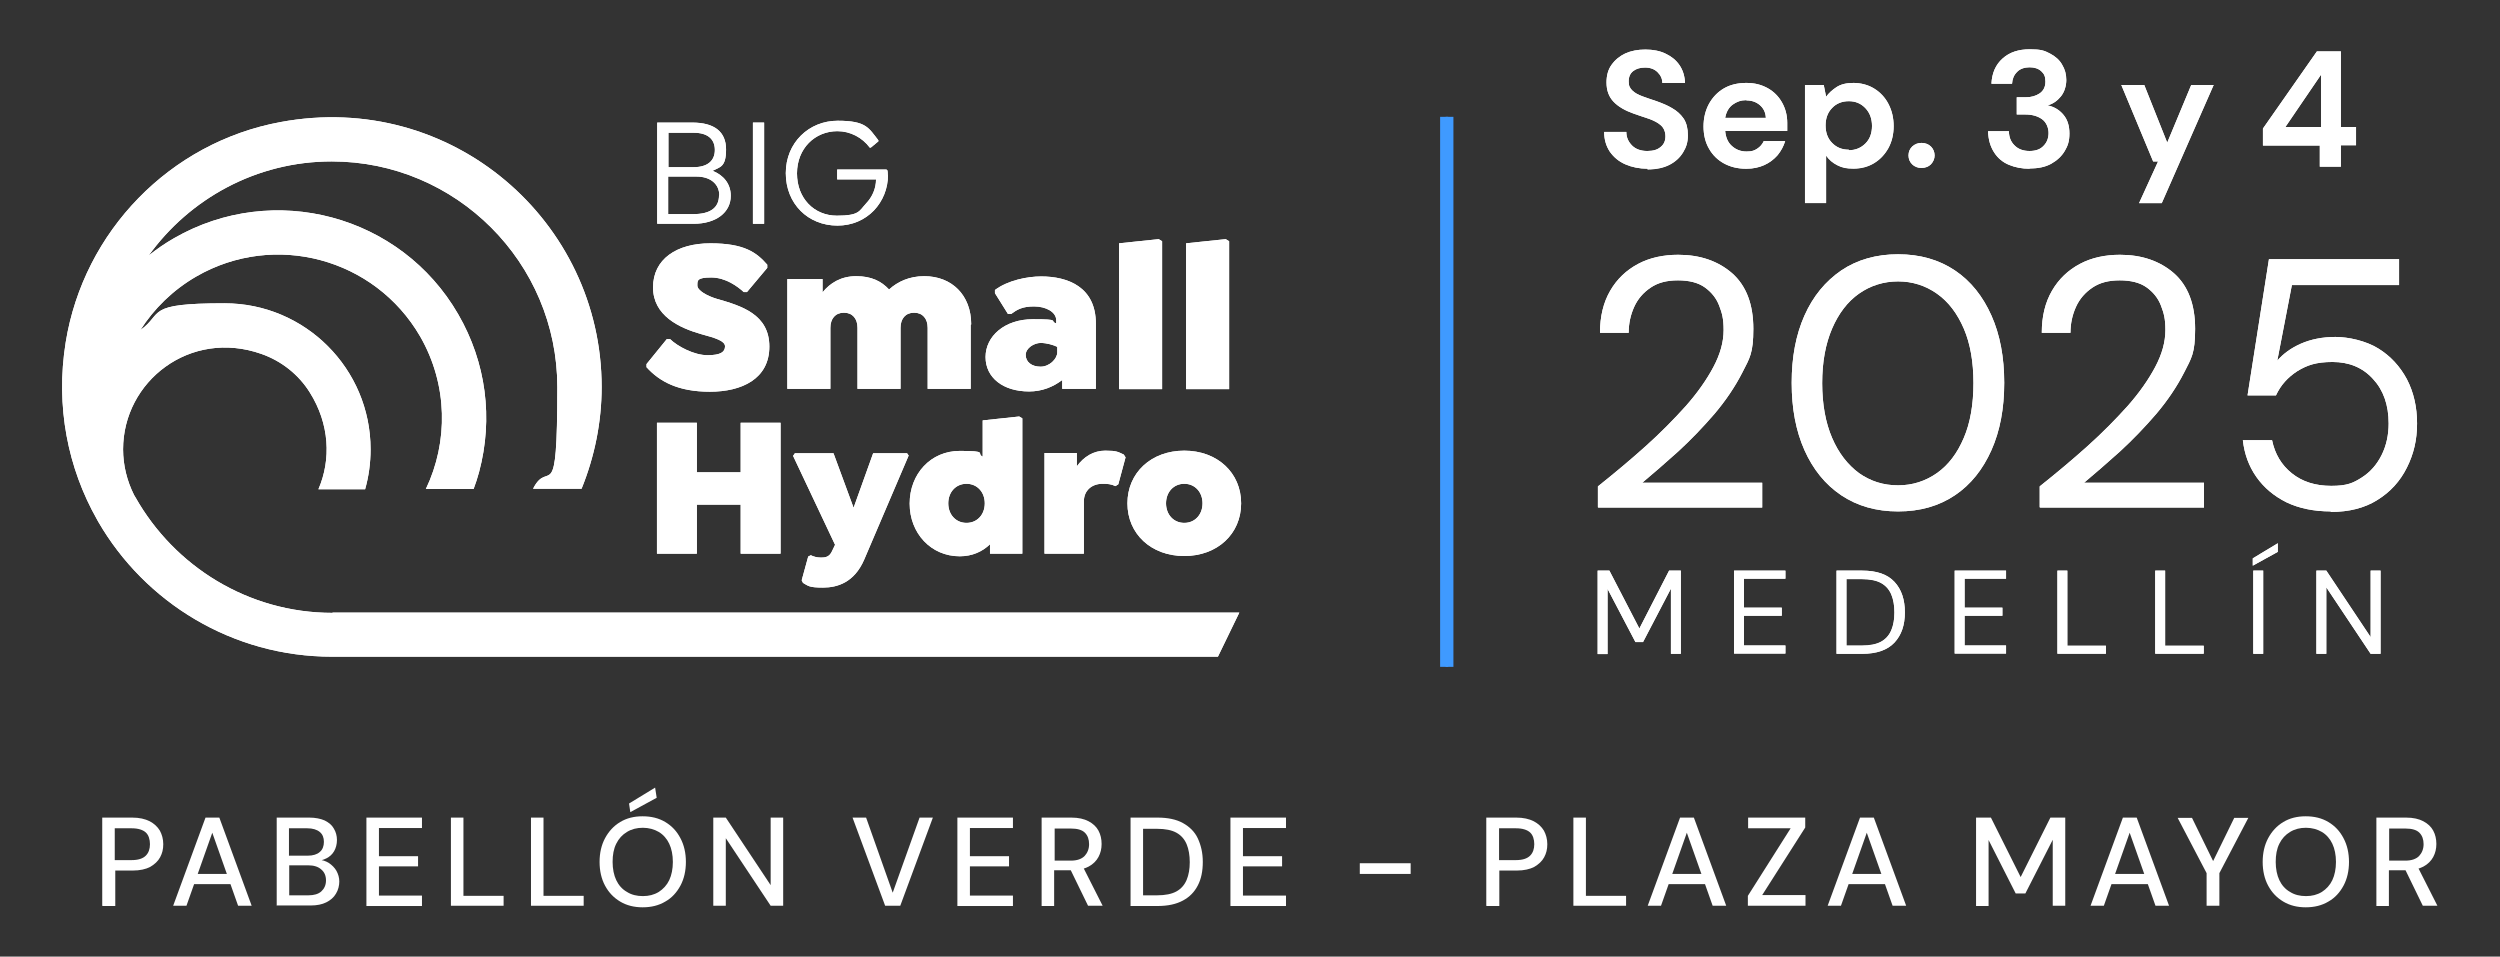 <?xml version="1.0" encoding="UTF-8"?>
<svg id="Layer_1" xmlns="http://www.w3.org/2000/svg" version="1.1" viewBox="0 0 958.6 366.8">
  <rect x="0" y="0" width="958.6" height="366.8" fill="#333333" stroke="none"/>
  <!-- Generator: Adobe Illustrator 29.7.1, SVG Export Plug-In . SVG Version: 2.1.1 Build 8)  -->
  <defs>
    <style>
      .st0 {
        fill: none;
        stroke: #3f9aff;
        stroke-miterlimit: 10;
        stroke-width: 1px;
      }

      .st1 {
        fill: #fff;
      }

      .st2 {
        fill: #3f9aff;
      }
    </style>
  </defs>
  <g>
    <path class="st1" d="M39.2,347.3v-33.8h11.5c2.7,0,4.9.5,6.7,1.4,1.7.9,3,2.1,3.9,3.6.8,1.5,1.3,3.2,1.3,5.2s-.4,3.5-1.2,5c-.8,1.5-2.1,2.7-3.8,3.7-1.7.9-4,1.4-6.7,1.4h-6.7v13.6h-4.8ZM44,329.8h6.5c2.5,0,4.3-.6,5.4-1.7,1.1-1.1,1.6-2.6,1.6-4.4s-.5-3.5-1.6-4.5-2.9-1.6-5.4-1.6h-6.5v12.2Z"/>
    <path class="st1" d="M66.4,347.3l12.4-33.8h5.3l12.4,33.8h-5.2l-9.9-28-9.9,28h-5.1ZM72,339l1.4-3.9h15.9l1.3,3.9h-18.6Z"/>
    <path class="st1" d="M106.1,347.3v-33.8h12.5c2.3,0,4.3.4,5.9,1.1,1.6.8,2.8,1.8,3.5,3.1.8,1.3,1.2,2.8,1.2,4.4s-.4,3.1-1.1,4.3c-.7,1.2-1.7,2.1-2.9,2.7-1.2.6-2.5,1-3.9,1.1l.7-.5c1.5,0,2.8.4,4.1,1.2,1.2.8,2.2,1.8,2.9,3,.7,1.3,1.1,2.6,1.1,4.1s-.4,3.3-1.3,4.7c-.8,1.4-2.1,2.5-3.7,3.3-1.6.8-3.6,1.2-6,1.2h-12.9ZM110.9,328.1h7.1c2,0,3.6-.5,4.6-1.4,1.1-.9,1.6-2.3,1.6-3.9s-.5-2.9-1.6-3.8c-1.1-.9-2.7-1.4-4.8-1.4h-7v10.6ZM110.9,343.3h7.4c2.1,0,3.8-.5,4.9-1.5s1.8-2.4,1.8-4.2-.6-3.2-1.8-4.2c-1.2-1.1-2.9-1.6-5-1.6h-7.3v11.5Z"/>
    <path class="st1" d="M140.5,347.3v-33.8h21.3v4h-16.5v10.8h15v3.9h-15v11.2h16.5v4h-21.3Z"/>
    <path class="st1" d="M172.9,347.3v-33.8h4.8v30h15.4v3.8h-20.3Z"/>
    <path class="st1" d="M203.6,347.3v-33.8h4.8v30h15.4v3.8h-20.3Z"/>
    <path class="st1" d="M246.4,347.9c-3.2,0-6.1-.7-8.6-2.2-2.5-1.5-4.4-3.5-5.8-6.1-1.4-2.6-2.1-5.7-2.1-9.1s.7-6.5,2.1-9.1c1.4-2.6,3.3-4.7,5.8-6.2,2.5-1.5,5.3-2.2,8.6-2.2s6.2.7,8.7,2.2c2.5,1.5,4.4,3.5,5.8,6.2,1.4,2.6,2.1,5.7,2.1,9.1s-.7,6.5-2.1,9.1c-1.4,2.6-3.3,4.7-5.8,6.1-2.5,1.5-5.4,2.2-8.7,2.2ZM246.5,343.6c2.3,0,4.3-.5,6.1-1.6,1.7-1.1,3.1-2.6,4-4.5s1.4-4.3,1.4-7-.5-5.1-1.4-7-2.3-3.5-4-4.5-3.8-1.6-6.1-1.6-4.3.5-6.1,1.6-3.1,2.5-4.1,4.5-1.4,4.3-1.4,7,.5,5.1,1.4,7,2.3,3.5,4.1,4.5c1.7,1.1,3.8,1.6,6.1,1.6ZM241.7,311.5l-.5-3.4,10-6.1.6,3.9-10.1,5.5Z"/>
    <path class="st1" d="M273.5,347.3v-33.8h4.8l17.2,25.9v-25.9h4.8v33.8h-4.8l-17.2-25.9v25.9h-4.8Z"/>
    <path class="st1" d="M339.4,347.3l-12.5-33.8h5.2l10.2,28.8,10.3-28.8h5.1l-12.5,33.8h-5.8Z"/>
    <path class="st1" d="M367.1,347.3v-33.8h21.3v4h-16.5v10.8h15v3.9h-15v11.2h16.5v4h-21.3Z"/>
    <path class="st1" d="M399.4,347.3v-33.8h11.4c2.7,0,4.9.5,6.6,1.4,1.7.9,3,2.1,3.8,3.6.8,1.5,1.2,3.2,1.2,5.1s-.4,3.5-1.2,5c-.8,1.5-2.1,2.8-3.8,3.7-1.7.9-4,1.4-6.7,1.4h-6.5v13.7h-4.8ZM404.3,330h6.3c2.4,0,4.1-.6,5.3-1.8,1.1-1.2,1.7-2.7,1.7-4.5s-.5-3.3-1.6-4.4c-1.1-1.1-2.9-1.6-5.3-1.6h-6.3v12.3ZM417.2,347.3l-7.3-15h5.3l7.6,15h-5.6Z"/>
    <path class="st1" d="M433.5,347.3v-33.8h10.4c3.9,0,7.2.7,9.7,2.1s4.5,3.3,5.7,5.9,1.9,5.5,1.9,9-.6,6.5-1.9,9-3.1,4.4-5.7,5.8c-2.6,1.4-5.8,2.1-9.8,2.1h-10.4ZM438.3,343.3h5.4c3.1,0,5.6-.5,7.4-1.5,1.8-1,3.1-2.5,3.9-4.4.8-1.9,1.2-4.2,1.2-6.8s-.4-5-1.2-6.9c-.8-1.9-2.1-3.4-3.9-4.4-1.8-1-4.3-1.5-7.4-1.5h-5.4v25.7Z"/>
    <path class="st1" d="M471.8,347.3v-33.8h21.3v4h-16.5v10.8h15v3.9h-15v11.2h16.5v4h-21.3Z"/>
    <path class="st1" d="M521.4,335.1v-4.1h19.5v4.1h-19.5Z"/>
    <path class="st1" d="M569.9,347.3v-33.8h11.5c2.7,0,4.9.5,6.7,1.4,1.7.9,3,2.1,3.9,3.6.8,1.5,1.3,3.2,1.3,5.2s-.4,3.5-1.2,5c-.8,1.5-2.1,2.7-3.8,3.7-1.7.9-4,1.4-6.7,1.4h-6.7v13.6h-4.8ZM574.8,329.8h6.5c2.5,0,4.3-.6,5.4-1.7,1.1-1.1,1.6-2.6,1.6-4.4s-.5-3.5-1.6-4.5-2.9-1.6-5.4-1.6h-6.5v12.2Z"/>
    <path class="st1" d="M603.3,347.3v-33.8h4.8v30h15.4v3.8h-20.3Z"/>
    <path class="st1" d="M631.8,347.3l12.4-33.8h5.3l12.4,33.8h-5.2l-9.9-28-9.9,28h-5.1ZM637.4,339l1.4-3.9h15.9l1.3,3.9h-18.6Z"/>
    <path class="st1" d="M670.2,347.3v-3.8l16.4-25.9h-16.3v-4.1h21.9v3.8l-16.5,25.9h16.6v4.1h-22.2Z"/>
    <path class="st1" d="M700.8,347.3l12.4-33.8h5.3l12.4,33.8h-5.2l-9.9-28-9.9,28h-5.1ZM706.4,339l1.4-3.9h15.9l1.3,3.9h-18.6Z"/>
    <path class="st1" d="M757.7,347.3v-33.8h5.7l11.4,22.8,11.4-22.8h5.7v33.8h-4.8v-25.3l-10.5,20.6h-3.7l-10.4-20.5v25.3h-4.8Z"/>
    <path class="st1" d="M801.6,347.3l12.4-33.8h5.3l12.4,33.8h-5.2l-9.9-28-9.9,28h-5.1ZM807.2,339l1.4-3.9h15.9l1.3,3.9h-18.6Z"/>
    <path class="st1" d="M846.1,347.3v-12.5l-11.1-21.2h5.5l8.7,17.8h-1.2l8.7-17.8h5.4l-11.1,21.2v12.5h-4.8Z"/>
    <path class="st1" d="M884.1,347.9c-3.2,0-6.1-.7-8.6-2.2-2.5-1.5-4.4-3.5-5.8-6.1-1.4-2.6-2.1-5.7-2.1-9.1s.7-6.5,2.1-9.1c1.4-2.6,3.3-4.7,5.8-6.2,2.5-1.5,5.3-2.2,8.6-2.2s6.2.7,8.7,2.2c2.5,1.5,4.4,3.5,5.8,6.2,1.4,2.6,2.1,5.7,2.1,9.1s-.7,6.5-2.1,9.1c-1.4,2.6-3.3,4.7-5.8,6.1-2.5,1.5-5.4,2.2-8.7,2.2ZM884.2,343.6c2.3,0,4.3-.5,6.1-1.6,1.7-1.1,3.1-2.6,4-4.5s1.4-4.3,1.4-7-.5-5.1-1.4-7-2.3-3.5-4-4.5-3.8-1.6-6.1-1.6-4.3.5-6.1,1.6-3.1,2.5-4.1,4.5-1.4,4.3-1.4,7,.5,5.1,1.4,7,2.3,3.5,4.1,4.5c1.7,1.1,3.8,1.6,6.1,1.6Z"/>
    <path class="st1" d="M911.2,347.3v-33.8h11.4c2.7,0,4.9.5,6.6,1.4,1.7.9,3,2.1,3.8,3.6.8,1.5,1.2,3.2,1.2,5.1s-.4,3.5-1.2,5c-.8,1.5-2.1,2.8-3.8,3.7-1.7.9-4,1.4-6.7,1.4h-6.5v13.7h-4.8ZM916,330h6.3c2.4,0,4.1-.6,5.3-1.8,1.1-1.2,1.7-2.7,1.7-4.5s-.5-3.3-1.6-4.4c-1.1-1.1-2.9-1.6-5.3-1.6h-6.3v12.3ZM929,347.3l-7.3-15h5.3l7.6,15h-5.6Z"/>
  </g>
  <g>
    <g>
      <path class="st1" d="M631.8,64.7c-3.2,0-6.1-.6-8.6-1.7-2.5-1.1-4.4-2.7-5.9-4.8-1.4-2.1-2.2-4.6-2.2-7.6h8.5c0,2.1.8,3.8,2.2,5.2,1.4,1.4,3.4,2.1,5.8,2.1s3.9-.5,5.1-1.5c1.3-1,1.9-2.4,1.9-4.1s-.6-3.2-1.7-4.2c-1.1-1-2.6-1.8-4.5-2.5-1.9-.6-3.8-1.3-5.9-2-3.4-1.2-6-2.7-7.8-4.6-1.8-1.9-2.7-4.3-2.7-7.4,0-2.6.6-4.9,1.9-6.7,1.3-1.9,3-3.3,5.3-4.4,2.2-1,4.8-1.5,7.7-1.5s5.6.5,7.8,1.6c2.3,1.1,4,2.5,5.3,4.4,1.3,1.9,2,4.2,2.1,6.8h-8.7c0-1.6-.6-2.9-1.8-4.1-1.2-1.2-2.8-1.8-4.8-1.8-1.8,0-3.3.4-4.5,1.3-1.2.9-1.8,2.2-1.8,4s.5,2.6,1.4,3.5c.9.9,2.2,1.6,3.8,2.2,1.6.6,3.4,1.2,5.5,1.9,2.2.8,4.2,1.6,6,2.7,1.8,1,3.3,2.4,4.4,4,1.1,1.7,1.6,3.8,1.6,6.4s-.6,4.5-1.8,6.5c-1.2,2-2.9,3.6-5.2,4.8-2.3,1.2-5.2,1.8-8.5,1.8Z"/>
      <path class="st1" d="M669.5,64.7c-3.2,0-6-.7-8.4-2-2.4-1.3-4.4-3.2-5.8-5.7-1.4-2.4-2.1-5.3-2.1-8.5s.7-6.1,2.1-8.7c1.4-2.5,3.3-4.5,5.7-5.9,2.4-1.4,5.3-2.1,8.6-2.1s5.8.7,8.2,2c2.4,1.3,4.2,3.2,5.5,5.5s2,4.9,2,7.8,0,.9,0,1.5c0,.5,0,1,0,1.6h-23.8c.2,2.4,1,4.4,2.6,5.8,1.5,1.4,3.4,2.1,5.6,2.1s3-.4,4.1-1.1c1.1-.7,2-1.7,2.5-2.9h8.2c-.6,2-1.6,3.8-2.9,5.4-1.4,1.6-3.1,2.9-5.1,3.8-2,.9-4.3,1.4-6.8,1.4ZM669.6,38.4c-2,0-3.7.6-5.2,1.7-1.5,1.1-2.5,2.8-2.9,5.1h15.6c-.1-2.1-.9-3.7-2.3-4.9-1.4-1.2-3.1-1.8-5.2-1.8Z"/>
      <path class="st1" d="M692.1,77.9v-45.3h7.2l.9,4.5c1-1.4,2.4-2.6,4-3.7,1.7-1.1,3.8-1.6,6.5-1.6s5.6.7,7.9,2.1c2.3,1.4,4.2,3.4,5.5,5.9,1.3,2.5,2,5.3,2,8.5s-.7,6-2,8.4c-1.4,2.5-3.2,4.4-5.5,5.8-2.3,1.4-5,2.1-7.9,2.1s-4.4-.4-6.2-1.3-3.2-2.1-4.3-3.7v18.2h-8.1ZM708.9,57.6c2.6,0,4.7-.9,6.4-2.6,1.7-1.7,2.5-4,2.5-6.7s-.8-5-2.5-6.8c-1.7-1.8-3.8-2.7-6.4-2.7s-4.8.9-6.4,2.6c-1.7,1.7-2.5,4-2.5,6.7s.8,5,2.5,6.7c1.7,1.8,3.8,2.6,6.4,2.6Z"/>
      <path class="st1" d="M736.8,64.4c-1.5,0-2.7-.5-3.6-1.4-.9-.9-1.4-2-1.4-3.4s.5-2.5,1.4-3.4c.9-.9,2.2-1.4,3.6-1.4s2.7.5,3.6,1.4c.9.9,1.4,2.1,1.4,3.4s-.5,2.4-1.4,3.4c-.9.9-2.2,1.4-3.6,1.4Z"/>
      <path class="st1" d="M778.2,64.7c-2.9,0-5.5-.5-7.9-1.5-2.4-1-4.3-2.6-5.7-4.8s-2.2-4.8-2.3-8.1h8c0,2.2.7,4,2.1,5.4,1.4,1.5,3.3,2.2,5.8,2.2s4.2-.7,5.4-2c1.3-1.3,1.9-3,1.9-4.9s-.8-4.1-2.5-5.3c-1.7-1.2-3.8-1.8-6.4-1.8h-3.3v-6.6h3.4c2.2,0,3.9-.5,5.4-1.5s2.2-2.5,2.2-4.5-.5-3-1.6-4c-1.1-1-2.6-1.5-4.5-1.5s-3.7.6-4.8,1.8c-1.2,1.2-1.8,2.7-1.9,4.5h-7.9c.2-4.1,1.6-7.3,4.3-9.7,2.7-2.4,6.1-3.5,10.4-3.5s5.6.5,7.7,1.6c2.1,1.1,3.7,2.5,4.7,4.3,1.1,1.8,1.6,3.7,1.6,5.9s-.7,4.6-2.1,6.3c-1.4,1.7-3.1,2.9-5.1,3.4,2.5.5,4.5,1.7,6.1,3.6,1.6,1.9,2.3,4.3,2.3,7.2s-.6,4.7-1.8,6.7c-1.2,2-2.9,3.6-5.2,4.9-2.3,1.2-5,1.8-8.3,1.8Z"/>
      <path class="st1" d="M820.2,77.9l7.3-16h-1.9l-12.2-29.3h8.8l8.8,22.1,9.2-22.1h8.6l-19.9,45.3h-8.6Z"/>
      <path class="st1" d="M889.5,64v-8.2h-21.8v-6.5l20.7-29.6h9.2v29h5.8v7h-5.8v8.2h-8.1ZM876.3,48.7h13.7v-20.1l-13.7,20.1Z"/>
    </g>
    <g>
      <path class="st1" d="M612.7,194.5v-8c6.4-5.1,12.5-10.2,18.3-15.4,5.8-5.2,10.9-10.4,15.4-15.4,4.5-5.1,8-10.1,10.6-15,2.6-4.9,3.9-9.6,3.9-14.1s-.6-6.5-1.7-9.4c-1.1-2.9-3-5.2-5.5-7-2.5-1.8-6-2.7-10.3-2.7s-7.7.9-10.5,2.8c-2.8,1.9-4.9,4.3-6.3,7.4-1.4,3.1-2.1,6.4-2.1,9.9h-11c0-6.3,1.3-11.6,3.9-16.1,2.6-4.5,6.2-7.9,10.7-10.3,4.5-2.4,9.7-3.5,15.4-3.5,8.4,0,15.3,2.4,20.7,7.1,5.4,4.8,8.1,11.9,8.1,21.3s-1.4,11.2-4.2,16.7c-2.8,5.5-6.4,10.8-10.7,15.9-4.4,5.1-9,9.9-13.9,14.4-4.9,4.4-9.5,8.4-13.8,12h46v9.5h-62.9Z"/>
      <path class="st1" d="M727.8,196.1c-8.4,0-15.7-2.1-21.8-6.2-6.1-4.1-10.8-9.9-14.1-17.3-3.3-7.4-4.9-16-4.9-25.8s1.6-18.4,4.9-25.8c3.3-7.4,8-13.1,14.1-17.3,6.1-4.1,13.4-6.2,21.8-6.2s15.7,2.1,21.8,6.2c6.1,4.1,10.7,9.9,14,17.3,3.3,7.4,4.9,16,4.9,25.8s-1.6,18.4-4.9,25.8c-3.3,7.4-7.9,13.2-14,17.3-6.1,4.1-13.3,6.2-21.8,6.2ZM727.8,186.1c5.5,0,10.5-1.6,14.9-4.7,4.4-3.1,7.8-7.6,10.3-13.5,2.5-5.8,3.7-12.9,3.7-21s-1.2-15.1-3.7-20.9c-2.5-5.8-5.9-10.3-10.3-13.4-4.4-3.1-9.4-4.7-14.9-4.7s-10.6,1.6-15,4.7c-4.4,3.1-7.8,7.6-10.3,13.4-2.5,5.8-3.8,12.8-3.8,20.9s1.3,15.2,3.8,21c2.5,5.8,6,10.3,10.3,13.5,4.4,3.1,9.3,4.7,15,4.7Z"/>
      <path class="st1" d="M782.1,194.5v-8c6.4-5.1,12.5-10.2,18.3-15.4,5.8-5.2,10.9-10.4,15.4-15.4,4.5-5.1,8-10.1,10.6-15,2.6-4.9,3.9-9.6,3.9-14.1s-.6-6.5-1.7-9.4c-1.1-2.9-3-5.2-5.5-7-2.5-1.8-6-2.7-10.3-2.7s-7.7.9-10.5,2.8c-2.8,1.9-4.9,4.3-6.3,7.4-1.4,3.1-2.1,6.4-2.1,9.9h-11c0-6.3,1.3-11.6,3.9-16.1,2.6-4.5,6.2-7.9,10.7-10.3,4.5-2.4,9.7-3.5,15.4-3.5,8.4,0,15.3,2.4,20.7,7.1,5.4,4.8,8.1,11.9,8.1,21.3s-1.4,11.2-4.2,16.7c-2.8,5.5-6.4,10.8-10.7,15.9-4.4,5.1-9,9.9-13.9,14.4-4.9,4.4-9.5,8.4-13.8,12h46v9.5h-62.8Z"/>
      <path class="st1" d="M893.7,196.1c-6.5,0-12.2-1.2-17-3.5-4.8-2.4-8.6-5.6-11.5-9.7-2.9-4.1-4.6-8.8-5.2-14.1h11.2c1.1,5.3,3.6,9.5,7.6,12.7,4,3.2,9,4.8,15.1,4.8s8.4-1.1,11.7-3.2c3.3-2.1,5.8-5,7.6-8.6,1.8-3.6,2.7-7.7,2.7-12.1,0-7.1-2-12.8-6-17.1-4-4.4-9.2-6.5-15.5-6.5s-9.7,1.2-13.5,3.5c-3.7,2.4-6.4,5.4-8.2,9.3h-10.9l8.2-52.2h49.9v9.9h-41.1l-5.6,29c2.2-2.6,5.2-4.8,9-6.5,3.9-1.7,8.3-2.6,13.3-2.6s11.7,1.5,16.4,4.4c4.7,2.9,8.3,6.8,11,11.8,2.6,5,3.9,10.7,3.9,17s-1.3,11.7-3.9,16.9c-2.6,5.2-6.3,9.3-11.3,12.4-4.9,3.1-10.9,4.6-17.9,4.6Z"/>
    </g>
    <g>
      <path class="st1" d="M612.6,250.7v-31.9h4.5l11.5,22.2,11.4-22.2h4.5v31.9h-3.8v-25l-10.7,20.5h-2.9l-10.7-20.4v25h-3.8Z"/>
      <path class="st1" d="M664.9,250.7v-31.9h19.7v3.1h-15.9v11.1h14.5v3.1h-14.5v11.4h15.9v3.1h-19.7Z"/>
      <path class="st1" d="M704.2,250.7v-31.9h9.8c5.6,0,9.7,1.4,12.4,4.3,2.7,2.9,4,6.8,4,11.7s-1.3,8.7-4,11.6c-2.7,2.8-6.8,4.3-12.4,4.3h-9.8ZM708,247.6h5.9c3.1,0,5.6-.5,7.4-1.5,1.8-1,3.1-2.5,3.9-4.4.8-1.9,1.2-4.2,1.2-6.8s-.4-5-1.2-6.9c-.8-1.9-2.1-3.4-3.9-4.4-1.8-1-4.3-1.5-7.4-1.5h-5.9v25.5Z"/>
      <path class="st1" d="M749.5,250.7v-31.9h19.7v3.1h-15.9v11.1h14.5v3.1h-14.5v11.4h15.9v3.1h-19.7Z"/>
      <path class="st1" d="M788.9,250.7v-31.9h3.8v28.8h14.8v3h-18.7Z"/>
      <path class="st1" d="M826.4,250.7v-31.9h3.8v28.8h14.8v3h-18.7Z"/>
      <path class="st1" d="M863.8,217v-2.9l9.6-5.8v3.3l-9.6,5.3ZM864,250.7v-31.9h3.8v31.9h-3.8Z"/>
      <path class="st1" d="M888.2,250.7v-31.9h3.8l17,25.5v-25.5h3.8v31.9h-3.8l-17-25.5v25.5h-3.8Z"/>
    </g>
    <line class="st0" x1="554.8" y1="255.7" x2="554.8" y2="44.8"/>
    <g>
      <g>
        <g>
          <path class="st1" d="M280.2,75.1c0,6.4-5.7,10.7-14.2,10.7h-14v-38.8h13.4c8.5,0,13,3.5,13,10.3s-2.3,6.7-5.2,8.2c4.2,1.6,7,5,7,9.5ZM256.3,50.9v13.2h9.7c5.2,0,8.1-2.4,8.1-6.6s-2.8-6.6-8.1-6.6h-9.7ZM275.8,74.9c0-4.4-3.5-7.2-8.7-7.2h-10.9v14.4h9.7c6.4,0,9.8-2.4,9.8-7.2Z"/>
          <path class="st1" d="M293,47v38.8h-4.3v-38.8h4.3Z"/>
          <path class="st1" d="M340.5,67c0,5.3-2,10.1-5.4,13.7-3.5,3.6-8.3,5.8-14,5.8-11.3,0-19.8-8.4-19.8-20.1s8.9-20.1,19.9-20.1,11.9,2.8,15.6,7.5v.4l-2.9,2.4h-.4c-2.9-3.9-7.5-6.3-12.4-6.3-8.6,0-15.5,6.6-15.5,16.2s6.6,16.2,15.3,16.2,8.5-1.8,11.2-4.7c2.4-2.5,3.8-5.8,3.8-9.2h-14.9v-3.8h18.9l.4.4c.1.7.1,1.1.1,1.7Z"/>
        </g>
        <g>
          <path class="st1" d="M247.9,140.8v-1.2l7.8-9.6h1.2c3,2.9,9.3,6.2,14.4,6.2s6.7-1.3,6.7-3.4-3.7-3.2-9.2-4.7c-8.4-2.4-18.4-7.1-18.4-17.9s9-16.9,22-16.9,17.7,3.5,21.8,8.2v1.2l-7.8,9.3h-1.2c-2.4-2.2-7-5.6-12.5-5.6s-5.3,1.2-5.3,3.1,3.8,4,7.5,5.1c9.4,2.7,20.1,5.9,20.1,18.3s-10.6,17.3-22.8,17.3-19.3-3.9-24.3-9.4Z"/>
          <path class="st1" d="M372.2,124.5v24.6h-16.5v-23.4c0-3.5-1.9-5.8-5.2-5.8s-5.2,2.3-5.2,5.8v23.4h-16.5v-23.4c0-3.5-1.9-5.8-5.2-5.8s-5.2,2.3-5.2,5.8v23.4h-16.5v-42.1h13.5v5.1c2.9-3.6,7.1-6.2,12.9-6.2s9.6,1.9,12.6,5.1c3.3-3,7.8-5.1,13.5-5.1,10.5,0,18,7.2,18,18.5Z"/>
          <path class="st1" d="M420.2,124.1v25h-12.9v-3.4c-3.5,2.7-7.8,4.4-12.7,4.4-10,0-16.7-5.3-16.7-13.2s7.2-14.5,18.2-14.5,6.1.7,8.9,1.6v-1.2c0-3.2-4-5.3-8.5-5.3s-6.5,1.2-8.8,2.9h-1.2l-5-8v-1.2c4.9-3.7,12.4-5.2,17.7-5.2,10.2,0,21,4,21,18.1ZM405.4,135v-2c-1.4-.7-4-1.5-6.4-1.5s-5.7,1.9-5.7,4.6,2.3,4.5,5.7,4.5,6.4-3,6.4-5.5Z"/>
          <path class="st1" d="M429,93.3l15.3-1.6,1.3.8v56.7h-16.5v-55.9Z"/>
          <path class="st1" d="M454.7,93.3l15.3-1.6,1.3.8v56.7h-16.5v-55.9Z"/>
        </g>
        <g>
          <path class="st1" d="M299.3,162.1v50.2h-15.3v-18.8h-16.8v18.8h-15.3v-50.2h15.3v19h16.8v-19h15.3Z"/>
          <path class="st1" d="M348.4,174.7l-17,39.8c-3.8,8.9-10.4,10.8-15.8,10.8s-5.6-.6-7.7-1.8l-.5-1,2.5-9.1,1-.5c1,.5,2.3.9,3.9.9s3.1-.2,4.1-2.2l1.3-2.7-16.1-34.1.7-1h14.8l7.7,20.9,7.5-20.9h13l.7,1Z"/>
          <path class="st1" d="M392,160.3v52h-12.4v-3.6c-2.9,2.8-6.8,4.6-11.6,4.6-11,0-19.2-8.8-19.2-20.2s8.1-20.2,19.2-20.2,6.2.9,8.8,2.2v-13.9l14-1.5,1.2.7ZM377.6,193c0-4.3-2.9-7.5-7-7.5s-7,3.2-7,7.5,2.9,7.5,7,7.5,7-3.2,7-7.5Z"/>
          <path class="st1" d="M431.6,175.3l-2.8,10.4-1.1.7c-1.6-.8-3.2-.9-4.9-.9-4.3,0-7.2,2.7-7.2,6.7v20.1h-15.1v-38.6h12.4v5.1c2.7-3.7,6.4-6,10.9-6s4.9.5,7.1,1.5l.7,1.1Z"/>
          <path class="st1" d="M432.3,193c0-11.7,9.1-20.2,21.8-20.2s21.8,8.5,21.8,20.2-9.1,20.2-21.8,20.2-21.8-8.5-21.8-20.2ZM461.1,193c0-4.3-2.9-7.5-7-7.5s-7,3.2-7,7.5,2.9,7.5,7,7.5,7-3.2,7-7.5Z"/>
        </g>
      </g>
      <path class="st1" d="M127.5,235c-32.4,0-60.6-17.9-75.5-44.2-.2-.3-.4-.7-.6-1-2.7-5.4-4.2-11.4-4.2-17.5,0-26.1,25.7-46.2,53-36.6,7.7,2.7,14.3,7.9,18.6,14.8,7.6,12.1,8.2,25.7,3.3,37.1h17.9c1.4-4.9,2.1-10.1,2.1-15.3,0-30.9-25.1-56-56-56s-23.2,3.8-32.3,10.3c5.2-8.2,12.5-15.4,21.5-20.6,30-17.3,68.4-7,85.8,23,10.7,18.6,10.8,40.5,2.2,58.5h18.3c.8-2.1,1.5-4.3,2.1-6.5,5.5-20.6,2.7-42-8-60.5-22-38.1-70.8-51.1-108.9-29.2-3.5,2-6.7,4.2-9.8,6.7,15.7-21.8,41.3-36.1,70.2-36.1,47.7,0,86.5,38.8,86.5,86.5s-3.2,27-9.3,39h18.6c5-12.3,7.7-25.6,7.7-39,0-63.5-57.4-113.8-123.1-101.6-42.4,7.8-75.5,41.9-82.4,84.4-4,24.8.9,48.4,12,68,.2.3.3.6.5.9h0c17.9,30.9,51.4,51.7,89.6,51.7h339.7l8.2-16.9H127.5Z"/>
    </g>
    <g>
      <path class="st1" d="M631.8,64.7c-3.2,0-6.1-.6-8.6-1.7-2.5-1.1-4.4-2.7-5.9-4.8-1.4-2.1-2.2-4.6-2.2-7.6h8.5c0,2.1.8,3.8,2.2,5.2s3.4,2.1,5.8,2.1,3.9-.5,5.1-1.5c1.3-1,1.9-2.4,1.9-4.1s-.6-3.2-1.7-4.2-2.6-1.8-4.5-2.5c-1.9-.6-3.8-1.3-5.9-2-3.4-1.2-6-2.7-7.8-4.6-1.8-1.9-2.7-4.3-2.7-7.4,0-2.6.6-4.9,1.9-6.7s3-3.3,5.3-4.4c2.2-1,4.8-1.5,7.7-1.5s5.6.5,7.8,1.6c2.3,1.1,4,2.5,5.3,4.4s2,4.2,2.1,6.8h-8.7c0-1.6-.6-2.9-1.8-4.1s-2.8-1.8-4.8-1.8c-1.8,0-3.3.4-4.5,1.3-1.2.9-1.8,2.2-1.8,4s.5,2.6,1.4,3.5c.9.9,2.2,1.6,3.8,2.2,1.6.6,3.4,1.2,5.5,1.9,2.2.8,4.2,1.6,6,2.7,1.8,1,3.3,2.4,4.4,4,1.1,1.7,1.6,3.8,1.6,6.4s-.6,4.5-1.8,6.4c-1.2,2-2.9,3.6-5.2,4.8-2.3,1.2-5.2,1.8-8.5,1.8Z"/>
      <path class="st1" d="M669.5,64.7c-3.2,0-6-.7-8.4-2-2.4-1.3-4.4-3.2-5.8-5.7-1.4-2.4-2.1-5.3-2.1-8.5s.7-6.1,2.1-8.7c1.4-2.5,3.3-4.5,5.7-5.9,2.4-1.4,5.3-2.1,8.6-2.1s5.8.7,8.2,2c2.4,1.4,4.2,3.2,5.5,5.5s2,4.9,2,7.8,0,.9,0,1.5c0,.5,0,1,0,1.6h-23.8c.2,2.4,1,4.4,2.6,5.8s3.4,2.1,5.6,2.1,3-.4,4.1-1.1c1.1-.7,1.9-1.7,2.5-2.9h8.2c-.6,2-1.6,3.8-2.9,5.4-1.4,1.6-3.1,2.9-5.1,3.8-2,.9-4.3,1.4-6.8,1.4ZM669.6,38.4c-2,0-3.7.6-5.2,1.7-1.5,1.1-2.5,2.8-2.9,5.1h15.6c-.1-2.1-.9-3.7-2.3-4.9-1.4-1.2-3.1-1.8-5.2-1.8Z"/>
      <path class="st1" d="M692.1,77.9v-45.3h7.2l.9,4.5c1-1.4,2.3-2.6,4-3.7,1.7-1.1,3.8-1.6,6.5-1.6s5.6.7,7.9,2.2c2.3,1.4,4.2,3.4,5.5,5.9,1.3,2.5,2,5.3,2,8.5s-.7,6-2,8.4c-1.4,2.5-3.2,4.4-5.5,5.8-2.3,1.4-5,2.1-7.9,2.1s-4.4-.4-6.2-1.3-3.2-2.1-4.3-3.7v18.2h-8.1ZM708.9,57.6c2.6,0,4.7-.9,6.4-2.6,1.7-1.7,2.5-4,2.5-6.7s-.8-5-2.5-6.8c-1.7-1.8-3.8-2.7-6.4-2.7s-4.8.9-6.4,2.6c-1.7,1.8-2.5,4-2.5,6.7s.8,5,2.5,6.7,3.8,2.6,6.4,2.6Z"/>
      <path class="st1" d="M736.8,64.4c-1.5,0-2.7-.5-3.6-1.4-.9-.9-1.4-2-1.4-3.4s.5-2.5,1.4-3.4c.9-.9,2.2-1.4,3.6-1.4s2.7.5,3.6,1.4c.9.9,1.4,2.1,1.4,3.4s-.5,2.4-1.4,3.4c-.9.9-2.2,1.4-3.6,1.4Z"/>
      <path class="st1" d="M778.2,64.7c-2.9,0-5.5-.5-7.9-1.5-2.4-1-4.3-2.6-5.7-4.8-1.4-2.2-2.2-4.8-2.3-8.1h8c0,2.2.7,4,2.1,5.4s3.3,2.2,5.8,2.2,4.2-.7,5.4-2c1.3-1.3,1.9-3,1.9-4.9s-.8-4.1-2.5-5.3c-1.7-1.2-3.8-1.8-6.4-1.8h-3.3v-6.6h3.4c2.2,0,3.9-.5,5.4-1.5,1.4-1,2.2-2.5,2.2-4.5s-.5-3-1.6-4-2.6-1.5-4.5-1.5-3.7.6-4.8,1.8c-1.2,1.2-1.8,2.7-1.9,4.5h-7.9c.2-4.1,1.6-7.3,4.3-9.7,2.7-2.4,6.1-3.5,10.4-3.5s5.6.5,7.7,1.6,3.7,2.5,4.7,4.3c1.1,1.8,1.6,3.7,1.6,5.9s-.7,4.6-2.1,6.3c-1.4,1.7-3.1,2.9-5.1,3.4,2.5.5,4.5,1.7,6.1,3.6,1.6,1.9,2.3,4.3,2.3,7.2s-.6,4.7-1.8,6.7c-1.2,2-2.9,3.6-5.2,4.9s-5,1.8-8.3,1.8Z"/>
      <path class="st1" d="M820.2,77.9l7.3-16h-1.9l-12.2-29.3h8.8l8.8,22.1,9.2-22.1h8.6l-19.9,45.3h-8.6Z"/>
      <path class="st1" d="M889.5,64v-8.2h-21.8v-6.5l20.7-29.6h9.2v29h5.8v7h-5.8v8.2h-8.1ZM876.3,48.7h13.7v-20.1l-13.7,20.1Z"/>
    </g>
    <g>
      <path class="st1" d="M612.7,194.5v-8c6.4-5.1,12.5-10.2,18.3-15.4,5.8-5.2,10.9-10.4,15.4-15.4,4.5-5.1,8-10.1,10.6-15,2.6-4.9,3.9-9.6,3.9-14.1s-.6-6.5-1.7-9.4c-1.1-2.9-3-5.2-5.5-7-2.5-1.8-6-2.7-10.3-2.7s-7.7.9-10.5,2.8c-2.8,1.9-4.9,4.3-6.3,7.4-1.4,3.1-2.1,6.4-2.1,9.9h-11c0-6.3,1.3-11.6,3.9-16.1,2.6-4.5,6.2-7.9,10.7-10.3s9.7-3.5,15.4-3.5c8.4,0,15.3,2.4,20.7,7.1,5.4,4.8,8.1,11.9,8.1,21.3s-1.4,11.2-4.2,16.7c-2.8,5.5-6.4,10.8-10.7,15.9-4.4,5.1-9,9.9-13.9,14.4-4.9,4.4-9.5,8.4-13.8,12h46v9.5h-62.8Z"/>
      <path class="st1" d="M727.8,196.1c-8.4,0-15.7-2.1-21.8-6.2-6.1-4.1-10.8-9.9-14.1-17.3-3.3-7.4-4.9-16-4.9-25.8s1.6-18.4,4.9-25.8c3.3-7.4,8-13.1,14.1-17.3,6.1-4.1,13.4-6.2,21.8-6.2s15.7,2.1,21.8,6.2c6.1,4.1,10.7,9.9,14,17.3,3.3,7.4,4.9,16,4.9,25.8s-1.6,18.4-4.9,25.8c-3.3,7.4-7.9,13.2-14,17.3-6.1,4.1-13.3,6.2-21.8,6.2ZM727.8,186.1c5.5,0,10.5-1.6,14.9-4.7,4.4-3.1,7.8-7.6,10.3-13.5,2.5-5.8,3.7-12.9,3.7-21s-1.2-15.1-3.7-20.9c-2.5-5.8-5.9-10.3-10.3-13.4-4.4-3.1-9.4-4.7-14.9-4.7s-10.6,1.6-15,4.7c-4.4,3.1-7.8,7.6-10.3,13.4-2.5,5.8-3.8,12.8-3.8,20.9s1.3,15.2,3.8,21c2.5,5.9,6,10.3,10.3,13.5,4.4,3.1,9.3,4.7,15,4.7Z"/>
      <path class="st1" d="M782.1,194.5v-8c6.4-5.1,12.5-10.2,18.3-15.4,5.8-5.2,10.9-10.4,15.4-15.4,4.5-5.1,8-10.1,10.6-15,2.6-4.9,3.9-9.6,3.9-14.1s-.6-6.5-1.7-9.4c-1.1-2.9-3-5.2-5.5-7-2.5-1.8-6-2.7-10.3-2.7s-7.7.9-10.5,2.8c-2.8,1.9-4.9,4.3-6.3,7.4-1.4,3.1-2.1,6.4-2.1,9.9h-11c0-6.3,1.3-11.6,3.9-16.1s6.2-7.9,10.7-10.3,9.7-3.5,15.4-3.5c8.4,0,15.3,2.4,20.7,7.1,5.4,4.8,8.1,11.9,8.1,21.3s-1.4,11.2-4.2,16.7c-2.8,5.5-6.4,10.8-10.7,15.9-4.4,5.1-9,9.9-13.9,14.4-4.9,4.4-9.5,8.4-13.8,12h46v9.5h-62.8Z"/>
      <path class="st1" d="M893.7,196.1c-6.5,0-12.2-1.2-17-3.5-4.8-2.4-8.6-5.6-11.5-9.7-2.9-4.1-4.6-8.8-5.2-14.1h11.2c1.1,5.3,3.6,9.5,7.6,12.7,4,3.2,9,4.8,15.1,4.8s8.4-1.1,11.7-3.2c3.3-2.1,5.8-5,7.6-8.6,1.8-3.6,2.7-7.7,2.7-12.1,0-7.1-2-12.8-6-17.1-4-4.4-9.2-6.5-15.5-6.5s-9.7,1.2-13.5,3.5c-3.7,2.4-6.4,5.4-8.2,9.3h-10.9l8.2-52.2h49.9v9.9h-41.1l-5.6,29c2.2-2.6,5.2-4.8,9-6.5,3.9-1.7,8.3-2.6,13.3-2.6s11.7,1.5,16.4,4.4c4.7,2.9,8.3,6.8,11,11.8,2.6,5,3.9,10.7,3.9,17s-1.3,11.7-3.9,16.9c-2.6,5.2-6.3,9.3-11.3,12.4-4.9,3.1-10.9,4.6-17.9,4.6Z"/>
    </g>
    <g>
      <path class="st1" d="M612.6,250.7v-31.9h4.5l11.5,22.2,11.4-22.2h4.5v31.9h-3.8v-25l-10.7,20.5h-2.9l-10.7-20.4v25h-3.8Z"/>
      <path class="st1" d="M664.9,250.7v-31.9h19.7v3.1h-15.9v11.1h14.5v3.1h-14.5v11.4h15.9v3.1h-19.7Z"/>
      <path class="st1" d="M704.2,250.7v-31.9h9.8c5.6,0,9.7,1.4,12.4,4.3s4,6.8,4,11.7-1.3,8.7-4,11.6-6.8,4.3-12.4,4.3h-9.8ZM708,247.5h5.9c3.1,0,5.6-.5,7.4-1.5,1.8-1,3.1-2.5,3.9-4.4.8-1.9,1.2-4.1,1.2-6.8s-.4-5-1.2-6.9c-.8-1.9-2.1-3.4-3.9-4.4-1.8-1-4.3-1.5-7.4-1.5h-5.9v25.5Z"/>
      <path class="st1" d="M749.5,250.7v-31.9h19.7v3.1h-15.9v11.1h14.5v3.1h-14.5v11.4h15.9v3.1h-19.7Z"/>
      <path class="st1" d="M788.9,250.7v-31.9h3.8v28.8h14.8v3.1h-18.7Z"/>
      <path class="st1" d="M826.4,250.7v-31.9h3.8v28.8h14.8v3.1h-18.7Z"/>
      <path class="st1" d="M863.8,217v-2.9l9.6-5.8v3.3l-9.6,5.3ZM864,250.7v-31.9h3.8v31.9h-3.8Z"/>
      <path class="st1" d="M888.2,250.7v-31.9h3.8l17,25.5v-25.5h3.8v31.9h-3.8l-17-25.5v25.5h-3.8Z"/>
    </g>
    <rect class="st2" x="552.2" y="44.8" width="5.1" height="210.9"/>
    <g>
      <g>
        <g>
          <path class="st1" d="M280.2,75.1c0,6.4-5.7,10.7-14.2,10.7h-14v-38.8h13.4c8.5,0,13,3.5,13,10.3s-2.3,6.7-5.2,8.2c4.2,1.6,7,5,7,9.5ZM256.3,50.9v13.2h9.7c5.2,0,8.1-2.4,8.1-6.6s-2.8-6.6-8.1-6.6h-9.7ZM275.8,74.9c0-4.4-3.5-7.2-8.7-7.2h-10.9v14.4h9.7c6.4,0,9.8-2.4,9.8-7.2Z"/>
          <path class="st1" d="M293,47v38.8h-4.3v-38.8h4.3Z"/>
          <path class="st1" d="M340.5,67c0,5.3-2,10.1-5.4,13.7-3.5,3.6-8.3,5.8-14,5.8-11.3,0-19.8-8.4-19.8-20.1s8.9-20.1,19.9-20.1,11.9,2.8,15.6,7.5v.4l-2.9,2.4h-.4c-2.9-3.9-7.5-6.3-12.4-6.3-8.6,0-15.5,6.6-15.5,16.2s6.6,16.2,15.3,16.2,8.5-1.8,11.2-4.7c2.4-2.5,3.8-5.8,3.8-9.2h-14.9v-3.8h18.9l.4.4c.1.7.1,1.1.1,1.7Z"/>
        </g>
        <g>
          <path class="st1" d="M247.9,140.8v-1.2l7.8-9.6h1.2c3,2.9,9.3,6.2,14.4,6.2s6.7-1.3,6.7-3.4-3.7-3.2-9.2-4.7c-8.4-2.4-18.4-7.1-18.4-17.9s9-16.9,22-16.9,17.7,3.5,21.8,8.2v1.2l-7.8,9.3h-1.2c-2.4-2.2-7-5.6-12.5-5.6s-5.3,1.2-5.3,3.1,3.8,4,7.5,5.1c9.4,2.7,20.1,5.9,20.1,18.3s-10.6,17.3-22.8,17.3-19.3-3.9-24.3-9.4Z"/>
          <path class="st1" d="M372.2,124.5v24.6h-16.5v-23.4c0-3.5-1.9-5.8-5.2-5.8s-5.2,2.3-5.2,5.8v23.4h-16.5v-23.4c0-3.5-1.9-5.8-5.2-5.8s-5.2,2.3-5.2,5.8v23.4h-16.5v-42.1h13.5v5.1c2.9-3.6,7.1-6.2,12.9-6.2s9.6,1.9,12.6,5.1c3.3-3,7.8-5.1,13.5-5.1,10.5,0,18,7.2,18,18.5Z"/>
          <path class="st1" d="M420.2,124.1v25h-12.9v-3.4c-3.5,2.7-7.8,4.4-12.7,4.4-10,0-16.7-5.3-16.7-13.2s7.2-14.5,18.2-14.5,6.1.7,8.9,1.6v-1.2c0-3.2-4-5.3-8.5-5.3s-6.5,1.2-8.8,2.9h-1.2l-5-8v-1.2c4.9-3.7,12.4-5.2,17.7-5.2,10.2,0,21,4,21,18.1ZM405.4,135v-2c-1.4-.7-4-1.5-6.4-1.5s-5.7,1.9-5.7,4.6,2.3,4.5,5.7,4.5,6.4-3,6.4-5.5Z"/>
          <path class="st1" d="M429,93.3l15.3-1.6,1.3.8v56.7h-16.5v-55.9Z"/>
          <path class="st1" d="M454.7,93.3l15.3-1.6,1.3.8v56.7h-16.5v-55.9Z"/>
        </g>
        <g>
          <path class="st1" d="M299.3,162.1v50.2h-15.3v-18.8h-16.8v18.8h-15.3v-50.2h15.3v19h16.8v-19h15.3Z"/>
          <path class="st1" d="M348.4,174.7l-17,39.8c-3.8,8.9-10.4,10.8-15.8,10.8s-5.6-.6-7.7-1.8l-.5-1,2.5-9.1,1-.5c1,.5,2.3.9,3.9.9s3.1-.2,4.1-2.2l1.3-2.7-16.1-34.1.7-1h14.8l7.7,20.9,7.5-20.9h13l.7,1Z"/>
          <path class="st1" d="M392,160.3v52h-12.4v-3.6c-2.9,2.8-6.8,4.6-11.6,4.6-11,0-19.2-8.8-19.2-20.2s8.1-20.2,19.2-20.2,6.2.9,8.8,2.2v-13.9l14-1.5,1.2.7ZM377.6,193c0-4.3-2.9-7.5-7-7.5s-7,3.2-7,7.5,2.9,7.5,7,7.5,7-3.2,7-7.5Z"/>
          <path class="st1" d="M431.6,175.3l-2.8,10.4-1.1.7c-1.6-.8-3.2-.9-4.9-.9-4.3,0-7.2,2.7-7.2,6.7v20.1h-15.1v-38.6h12.4v5.1c2.7-3.7,6.4-6,10.9-6s4.9.5,7.1,1.5l.7,1.1Z"/>
          <path class="st1" d="M432.3,193c0-11.7,9.1-20.2,21.8-20.2s21.8,8.5,21.8,20.2-9.1,20.2-21.8,20.2-21.8-8.5-21.8-20.2ZM461.1,193c0-4.3-2.9-7.5-7-7.5s-7,3.2-7,7.5,2.9,7.5,7,7.5,7-3.2,7-7.5Z"/>
        </g>
      </g>
      <path class="st1" d="M127.5,235c-32.4,0-60.6-17.9-75.5-44.2-.2-.3-.4-.7-.6-1-2.7-5.4-4.2-11.4-4.2-17.5,0-26.1,25.7-46.2,53-36.6,7.7,2.7,14.3,7.9,18.6,14.8,7.6,12.1,8.2,25.7,3.3,37.1h17.9c1.4-4.9,2.1-10.1,2.1-15.3,0-30.9-25.1-56-56-56s-23.2,3.8-32.3,10.3c5.2-8.2,12.5-15.4,21.5-20.6,30-17.3,68.4-7,85.8,23,10.7,18.6,10.8,40.5,2.2,58.5h18.3c.8-2.1,1.5-4.3,2.1-6.5,5.5-20.6,2.7-42-8-60.5-22-38.1-70.8-51.1-108.9-29.2-3.5,2-6.7,4.2-9.8,6.7,15.7-21.8,41.3-36.1,70.2-36.1,47.7,0,86.5,38.8,86.5,86.5s-3.2,27-9.3,39h18.6c5-12.3,7.7-25.6,7.7-39,0-63.5-57.4-113.8-123.1-101.6-42.4,7.8-75.5,41.9-82.4,84.4-4,24.8.9,48.4,12,68,.2.3.3.6.5.9h0c17.9,30.9,51.4,51.7,89.6,51.7h339.7l8.2-16.9H127.5Z"/>
    </g>
  </g>
</svg>